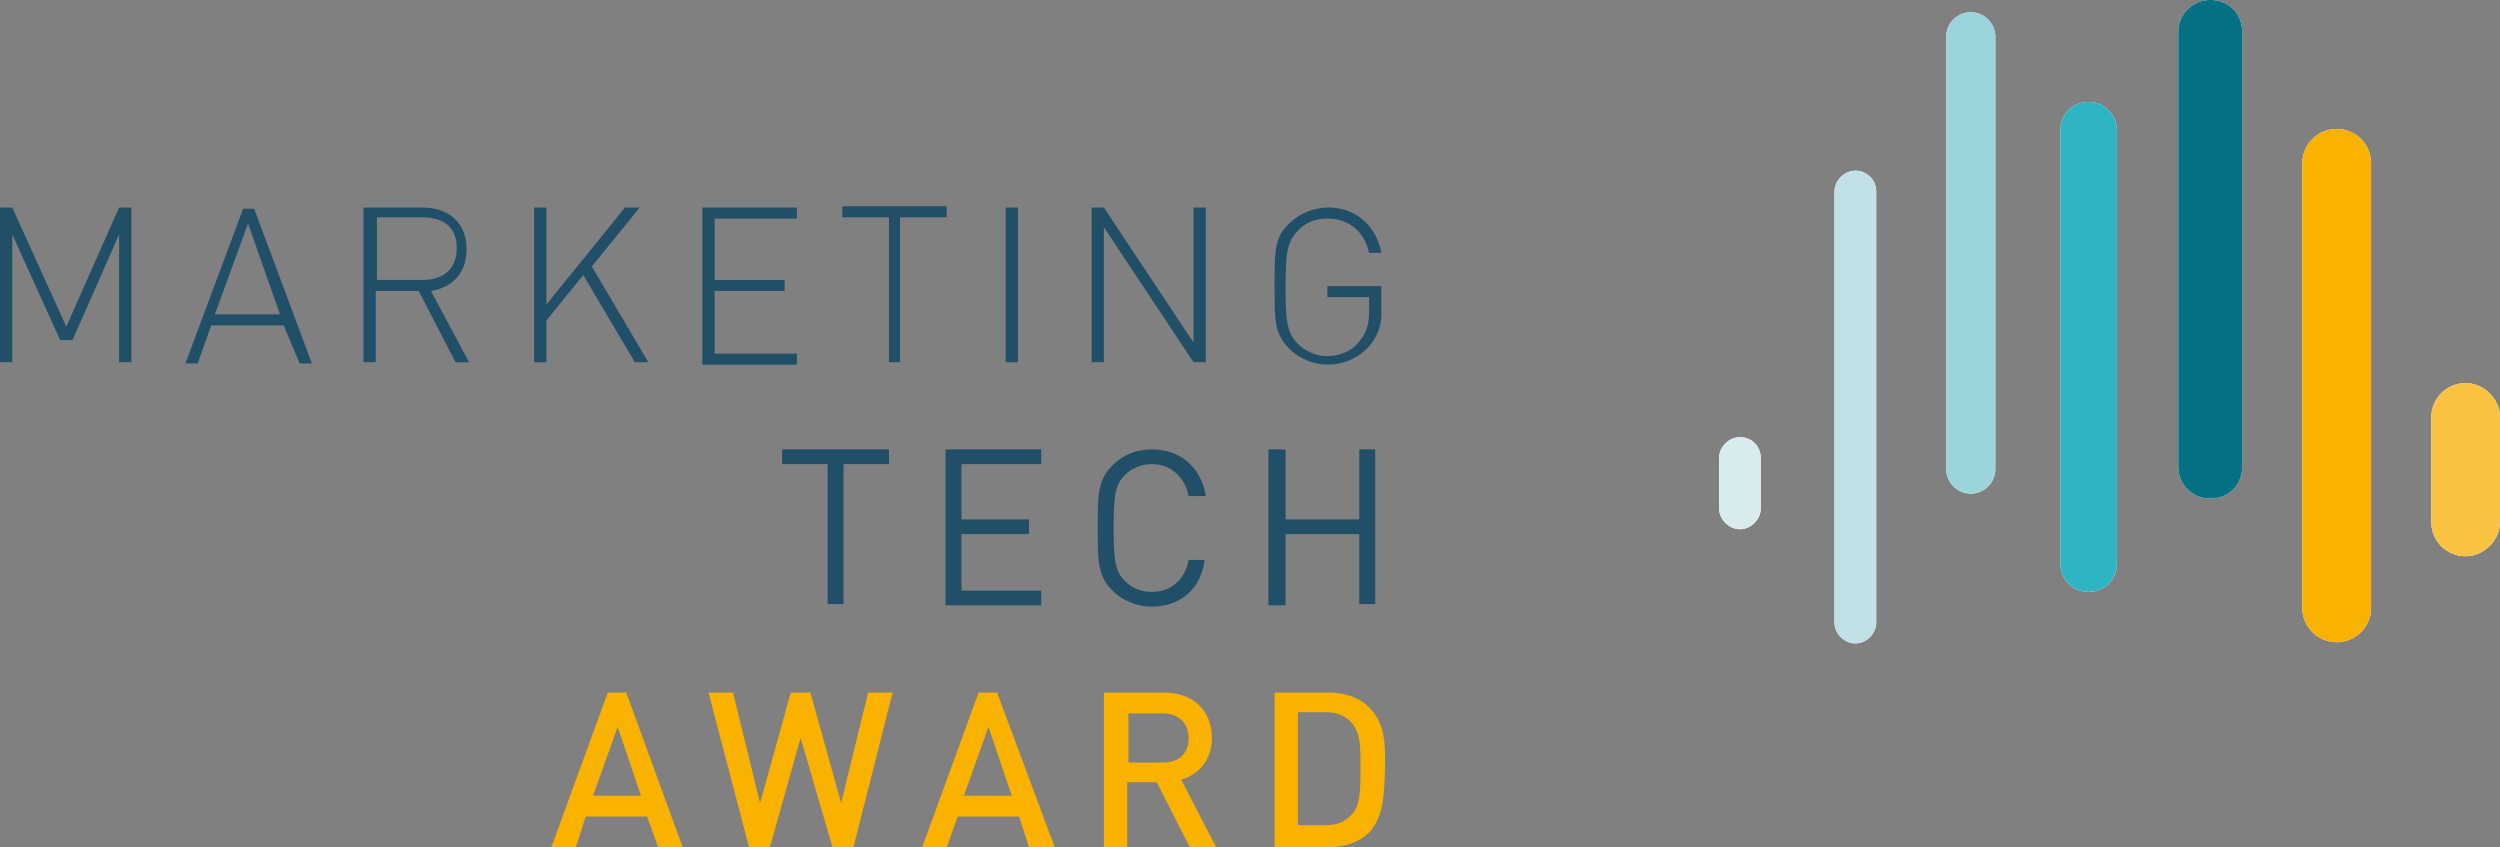 <?xml version="1.0" encoding="utf-8"?><!--Generator: Adobe Illustrator 25.2.3, SVG Export Plug-In . SVG Version: 6.00 Build 0)--><svg version="1.1" id="Ebene_1" xmlns="http://www.w3.org/2000/svg" xmlns:xlink="http://www.w3.org/1999/xlink" x="0" y="0" viewBox="0 0 203.6 69" style="enable-background:new 0 0 203.6 69" xml:space="preserve"><rect x="0" y="0" width="203.6" height="69" fill="#808080" stroke="none"/><style type="text/css">.st0{fill:#FFFFFF;}
	.st1{fill:#D8ECF0;}
	.st2{fill:#C1E1E6;}
	.st3{fill:#9CD4DB;}
	.st4{fill:#2EB5C3;}
	.st5{fill:#037083;}
	.st6{fill:#F9B200;}
	.st7{fill:#FAC241;}
	.st8{fill:#224F68;}</style><g><g><path class="st0" d="M141.7 35.6c-.9 0-1.7.8-1.7 1.7v4.1c0 .9.8 1.7 1.7 1.7.9 0 1.7-.8 1.7-1.7v-4.1c0-.9-.7-1.7-1.7-1.7"/><path class="st0" d="M151.1 13.9c-.9 0-1.7.8-1.7 1.7v35.1c0 .9.8 1.7 1.7 1.7.9 0 1.7-.8 1.7-1.7V15.6c0-1-.8-1.7-1.7-1.7"/><path class="st0" d="M160.5 1a2 2 0 0 0-2 2v35.2c0 1.1.9 2 2 2a2 2 0 0 0 2-2V3a2 2 0 0 0-2-2"/><path class="st0" d="M170.1 8.3c-1.3 0-2.3 1-2.3 2.3v35.3c0 1.3 1 2.3 2.3 2.3 1.3 0 2.3-1 2.3-2.3V10.6c0-1.2-1-2.3-2.3-2.3"/><path class="st0" d="M180 0a2.6 2.6 0 0 0-2.6 2.6V38c0 1.4 1.1 2.6 2.6 2.6s2.6-1.1 2.6-2.6V2.6c0-1.5-1.1-2.6-2.6-2.6"/><path class="st0" d="M190.3 10.5a2.8 2.8 0 0 0-2.8 2.8v36.2a2.8 2.8 0 1 0 5.6 0V13.3c0-1.6-1.3-2.8-2.8-2.8"/><path class="st0" d="M200.8 31.2A2.8 2.8 0 0 0 198 34v8.5c0 1.6 1.3 2.8 2.8 2.8s2.8-1.3 2.8-2.8V34c0-1.5-1.3-2.8-2.8-2.8"/><path class="st1" d="M141.7 35.6c-.9 0-1.7.8-1.7 1.7v4.1c0 .9.8 1.7 1.7 1.7.9 0 1.7-.8 1.7-1.7v-4.1c0-.9-.7-1.7-1.7-1.7"/><path class="st2" d="M151.1 13.9c-.9 0-1.7.8-1.7 1.7v35.1c0 .9.8 1.7 1.7 1.7.9 0 1.7-.8 1.7-1.7V15.6c0-1-.8-1.7-1.7-1.7"/><path class="st3" d="M160.5 1a2 2 0 0 0-2 2v35.2c0 1.1.9 2 2 2a2 2 0 0 0 2-2V3a2 2 0 0 0-2-2"/><path class="st4" d="M170.1 8.3c-1.3 0-2.3 1-2.3 2.3v35.3c0 1.3 1 2.3 2.3 2.3 1.3 0 2.3-1 2.3-2.3V10.6c0-1.2-1-2.3-2.3-2.3"/><path class="st5" d="M180 0a2.6 2.6 0 0 0-2.6 2.6V38c0 1.4 1.1 2.6 2.6 2.6s2.6-1.1 2.6-2.6V2.6c0-1.5-1.1-2.6-2.6-2.6"/><path class="st6" d="M190.3 10.5a2.8 2.8 0 0 0-2.8 2.8v36.2a2.8 2.8 0 1 0 5.6 0V13.3c0-1.6-1.3-2.8-2.8-2.8"/><path class="st7" d="M200.8 31.2A2.8 2.8 0 0 0 198 34v8.5c0 1.6 1.3 2.8 2.8 2.8s2.8-1.3 2.8-2.8V34c0-1.5-1.3-2.8-2.8-2.8"/></g><g><g><path class="st8" d="m9.7 19.1-3.8 8.6h-1L1 19.1v10.4H0V16.9h1l4.4 9.7 4.3-9.7h1v12.6h-1V19.1z"/><path class="st8" d="M23.1 26.5h-5.9l-1.1 3.1h-1L19.8 17h.9l4.7 12.6h-1l-1.3-3.1zm-5.6-.9h5.3l-2.6-7.4-2.7 7.4z"/><path class="st8" d="M34.1 23.7h-3.5v5.8h-1V16.9h4.8c2.1 0 3.6 1.2 3.6 3.4 0 1.9-1.1 3.1-2.9 3.4l3.1 5.8h-1.1l-3-5.8zm.3-6h-3.7v5.1h3.7c1.6 0 2.8-.8 2.8-2.6s-1.2-2.5-2.8-2.5z"/><path class="st8" d="m47.5 22.4-3 3.7v3.4h-1V16.9h1v7.9l6.4-7.9h1.2l-3.9 4.8 4.6 7.8h-1.1l-4.2-7.1z"/><path class="st8" d="M57.2 16.9h7.7v.9h-6.7v5h5.7v.9h-5.7v5.1h6.7v.9h-7.7V16.9z"/><path class="st8" d="M73.4 29.5h-1V17.7h-3.8v-.9h8.5v.9h-3.8v11.8z"/><path class="st8" d="M81.9 16.9h1v12.6h-1V16.9z"/><path class="st8" d="M89.9 18.5v11h-1V16.9h1l7.3 11v-11h1v12.6h-1l-7.3-11z"/><path class="st8" d="M111.5 28.2a4.5 4.5 0 0 1-6.5.2c-1.2-1.2-1.2-2.3-1.2-5.1 0-2.9 0-4 1.2-5.1.8-.8 2-1.3 3.2-1.3 2.2 0 3.9 1.5 4.3 3.7h-1c-.4-1.8-1.7-2.8-3.4-2.8-.9 0-1.8.3-2.4 1-.9.9-1 1.9-1 4.6 0 2.7.1 3.7 1 4.6.6.6 1.5 1 2.4 1 1 0 2-.4 2.6-1.2.6-.7.8-1.4.8-2.5v-1.1h-3.4v-.9h4.4v2.1a4 4 0 0 1-1 2.8z"/><path class="st8" d="M68.7 37.8v11.4h-1.3V37.8h-3.7v-1.2h8.7v1.2h-3.7z"/><path class="st8" d="M77 49.3V36.6h7.8v1.2h-6.5v4.5h5.5v1.2h-5.5v4.6h6.5v1.2H77z"/><path class="st8" d="M93.8 49.4c-1.2 0-2.4-.5-3.2-1.3-1.2-1.2-1.2-2.4-1.2-5.1 0-2.7 0-3.9 1.2-5.1.9-.9 2-1.3 3.2-1.3 2.3 0 4 1.4 4.4 3.8h-1.4c-.3-1.5-1.4-2.6-3-2.6-.8 0-1.6.3-2.2.9-.8.8-.9 1.7-.9 4.3 0 2.6.1 3.5.9 4.3a3 3 0 0 0 2.2.9c1.6 0 2.7-1 3-2.6h1.3c-.3 2.4-2 3.8-4.3 3.8z"/><path class="st8" d="M110.7 49.3v-5.8h-6v5.8h-1.4V36.6h1.4v5.7h6v-5.7h1.3v12.6h-1.3z"/><path class="st6" d="m53.6 69-.9-2.5h-5l-.8 2.5h-2l4.6-12.6H51L55.6 69h-2zm-3.3-9.8-2 5.6h3.9l-1.9-5.6z"/><path class="st6" d="M69.5 69h-1.7l-2.6-8.9-2.5 8.9H61l-3.3-12.6h2l2.2 9 2.5-9H66l2.5 9 2.2-9h2L69.5 69z"/><path class="st6" d="m83.8 69-.8-2.5h-5l-.9 2.5h-2l4.6-12.6h1.5L85.9 69h-2.1zm-3.3-9.8-2 5.6h3.9l-1.9-5.6z"/><path class="st6" d="m96.9 69-2.7-5.3h-2.4V69h-1.9V56.4h4.9c2.4 0 3.9 1.5 3.9 3.7 0 1.8-1.1 3-2.5 3.4l2.9 5.6h-2.2zm-2.2-10.9h-2.8v4h2.8c1.3 0 2.1-.7 2.1-2s-.9-2-2.1-2z"/><path class="st6" d="M111.5 67.8c-.8.8-2 1.2-3.3 1.2h-4.4V56.4h4.4c1.3 0 2.5.4 3.3 1.2 1.4 1.4 1.3 3.2 1.3 5-.1 1.8 0 3.8-1.3 5.2zm-1.4-8.9c-.5-.6-1.2-.9-2.1-.9h-2.3v9.2h2.3c.9 0 1.6-.3 2.1-.9.7-.7.7-2.1.7-3.8 0-1.7 0-2.8-.7-3.6z"/></g></g></g></svg>